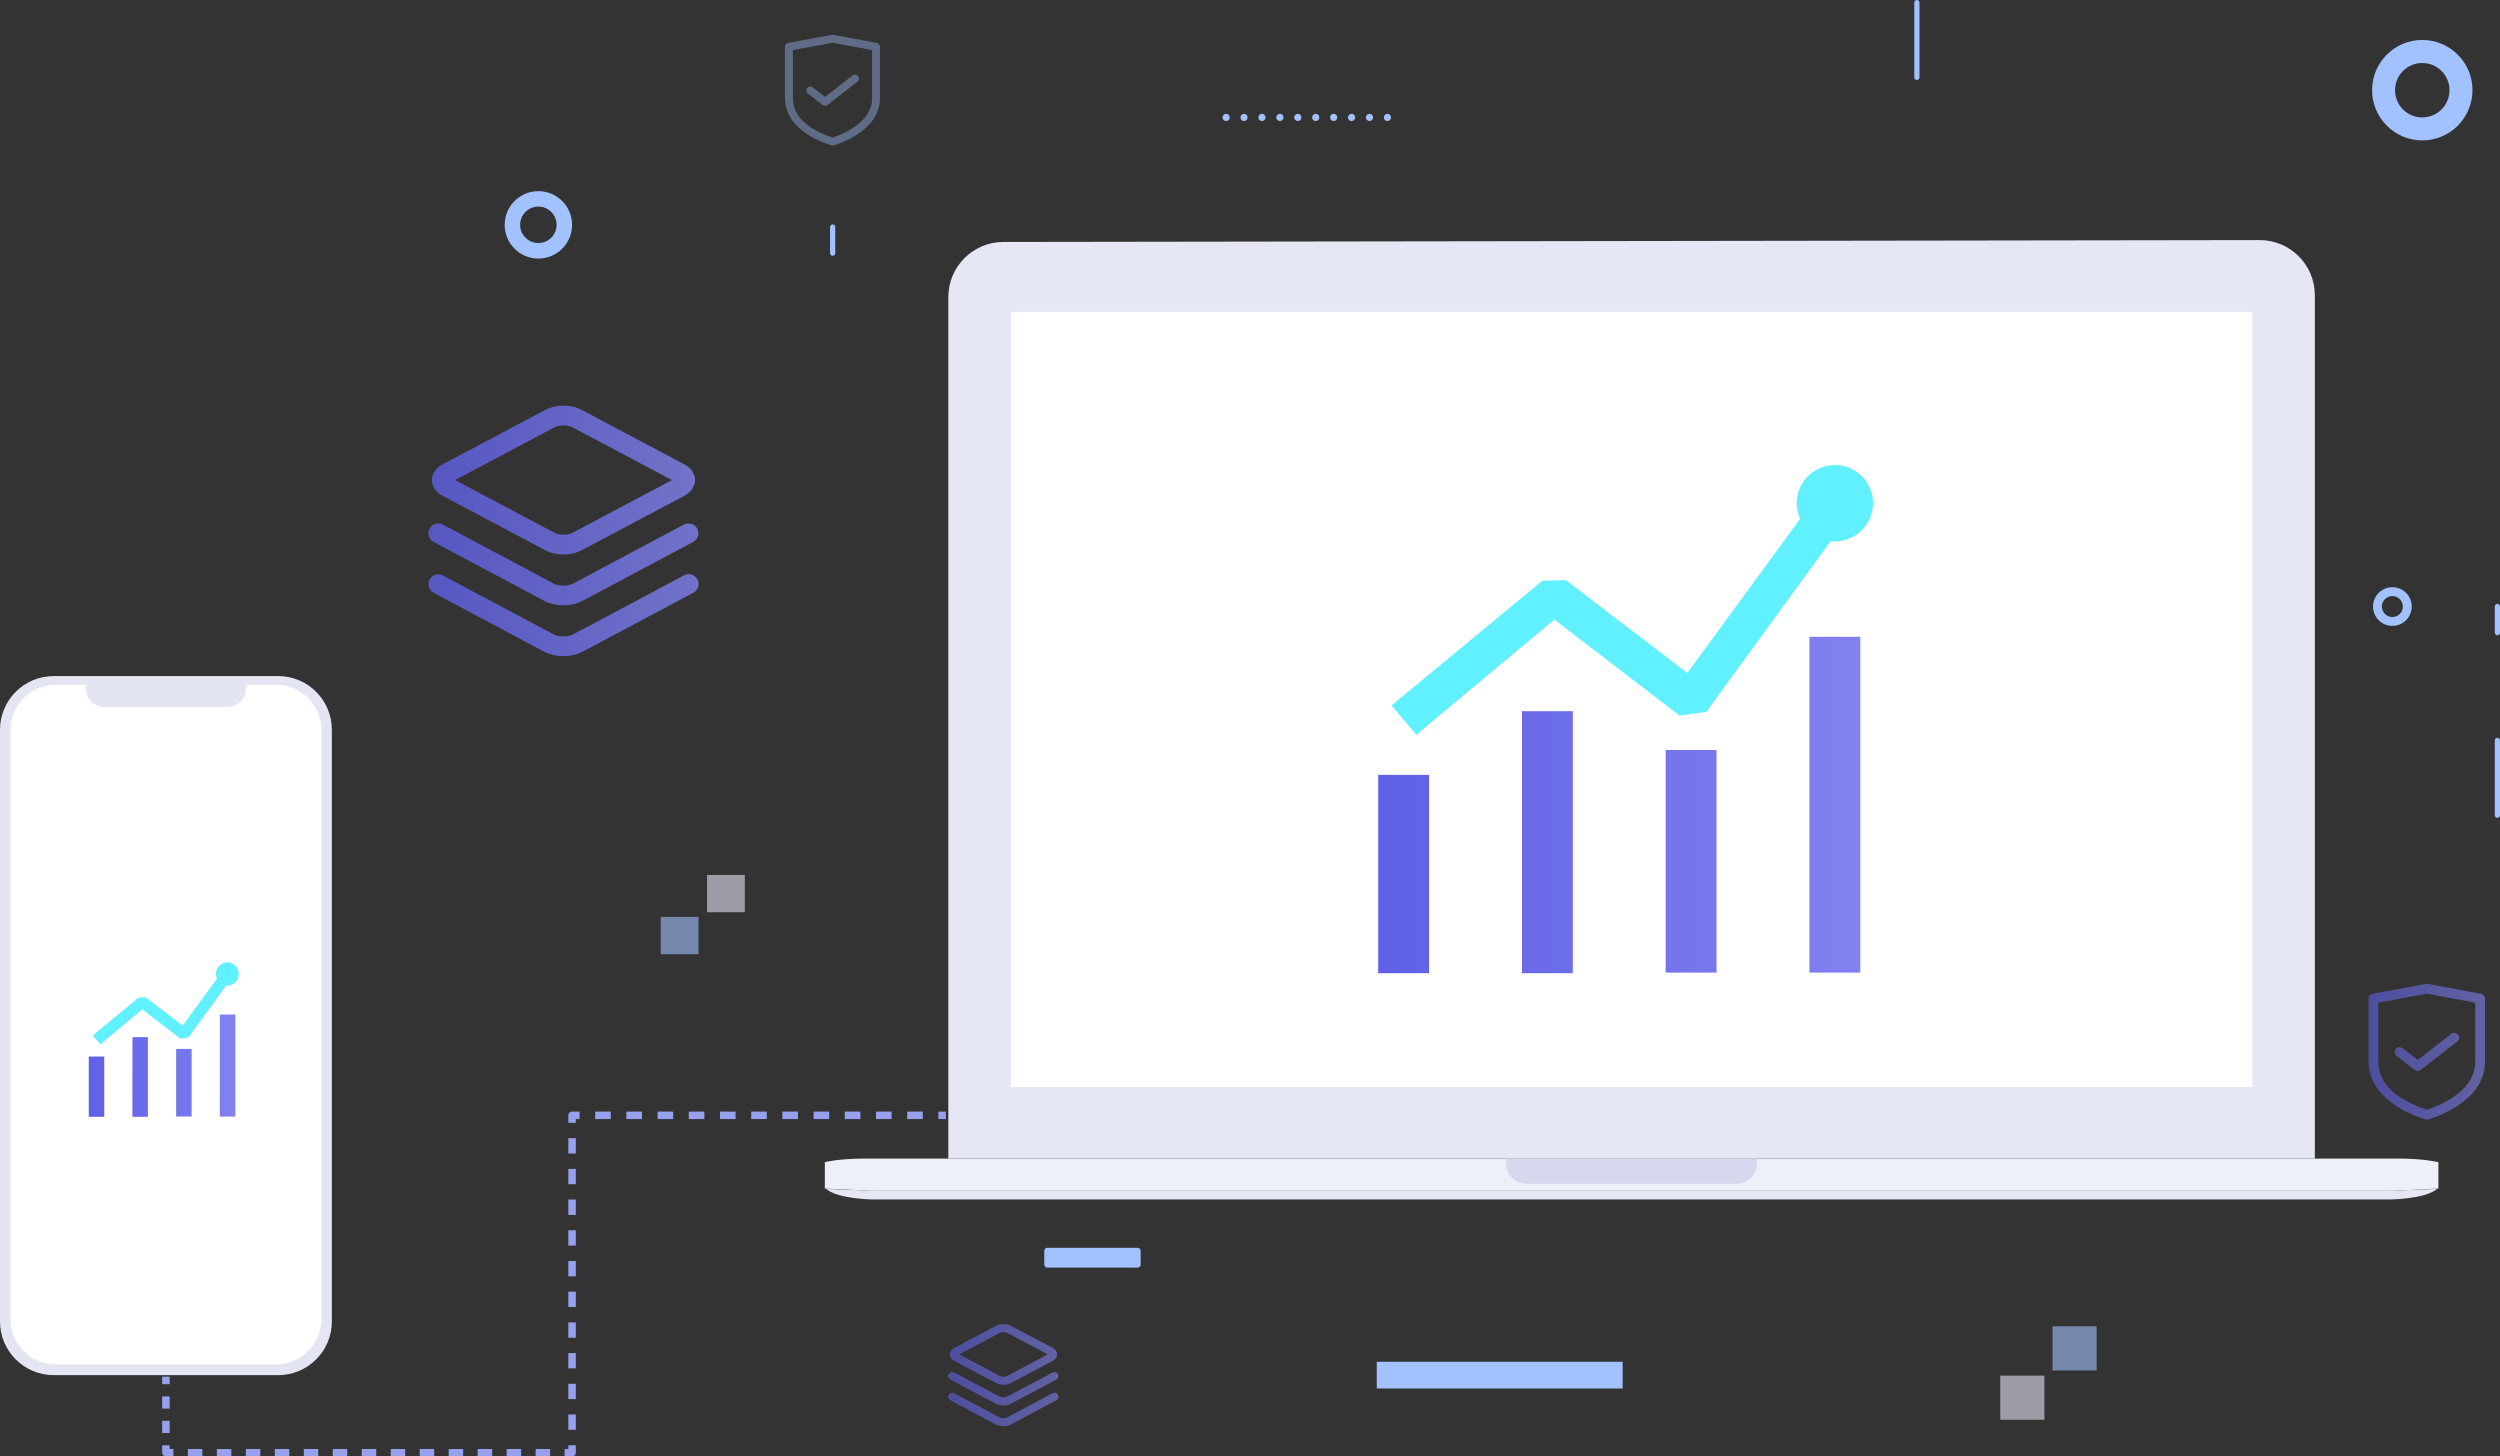<?xml version="1.0" encoding="utf-8"?>
<!-- Generator: Adobe Illustrator 24.0.0, SVG Export Plug-In . SVG Version: 6.00 Build 0)  -->
<svg version="1.1" id="eee" xmlns="http://www.w3.org/2000/svg" xmlns:xlink="http://www.w3.org/1999/xlink" x="0px" y="0px"
	 viewBox="0 0 4004.7 2333.1" style="enable-background:new 0 0 4004.7 2333.1;" xml:space="preserve">
<rect x="0" y="0" width="4004.7" height="2333.1" fill="#333333" stroke="none"/>
<style type="text/css">
	.st0{fill:#E5E7F4;}
	.st1{fill:#EEF0F8;}
	.st2{fill:#FFFFFF;}
	.st3{fill:#D6D9ED;}
	.st4{fill:#A1C2FF;}
	.st5{fill:none;stroke:#A1C2FF;stroke-width:8.35;stroke-linecap:round;stroke-linejoin:round;}
	.st6{fill:#E4E5F2;}
	.st7{opacity:0.6;}
	.st8{fill:url(#SVGID_1_);}
	.st9{fill:url(#SVGID_2_);}
	.st10{fill:url(#SVGID_3_);}
	.st11{opacity:0.4;fill:#A1C2FF;enable-background:new    ;}
	.st12{fill:none;stroke:#A1C2FF;stroke-width:11.48;stroke-linecap:round;stroke-linejoin:round;stroke-dasharray:0,28.71;}
	.st13{opacity:0.6;fill:url(#SVGID_4_);enable-background:new    ;}
	.st14{fill:none;stroke:#96A0ED;stroke-width:12;stroke-linejoin:round;}
	.st15{fill:none;stroke:#96A0ED;stroke-width:12;stroke-linejoin:round;stroke-dasharray:24.99,24.99;}
	.st16{fill:none;stroke:#96A0ED;stroke-width:12;stroke-linejoin:round;stroke-dasharray:24.59,24.59;}
	.st17{fill:none;stroke:#96A0ED;stroke-width:12;stroke-linejoin:round;stroke-dasharray:23.21,23.21;}
	.st18{fill:none;stroke:#96A0ED;stroke-width:12;stroke-linejoin:round;stroke-dasharray:19.56,19.56;}
	.st19{fill:url(#SVGID_5_);}
	.st20{fill:#61F0FF;}
	.st21{fill:url(#SVGID_6_);}
	.st22{opacity:0.8;}
	.st23{fill:url(#SVGID_7_);}
	.st24{fill:url(#SVGID_8_);}
	.st25{fill:url(#SVGID_9_);}
</style>
<title>tu1</title>
<g>
	<g id="Layer_1">
		<path class="st0" d="M3708.1,472.9c0-48.8-39.6-88.3-88.4-88.3l-2012.3,3c-48.8,0-88.3,39.6-88.3,88.3v0.4l0,0v1379.6h2189V476.2
			l0,0L3708.1,472.9z"/>
		<path class="st1" d="M3841.1,1855.9h-2455c-43,0-64.8,5.7-64.8,5.7v42.4l2.8,0.1l71.4,3.4h2436.3l71.4-3.4l2.8-0.1v-42.3
			C3905.9,1861.7,3884.1,1855.9,3841.1,1855.9z"/>
		<path class="st0" d="M3846,1906.8l-24.9,0.6h-2415l-24.9-0.6l-57.5-2.3c0,0,11,14.3,71.8,16.9h2436.3
			c60.8-2.7,71.8-16.9,71.8-16.9L3846,1906.8z"/>
		<rect x="1619.3" y="499.4" class="st2" width="1988.6" height="1241.9"/>
		<path class="st3" d="M2412.9,1855.9c0,0.6-0.1,1.2-0.1,1.8v6.5c0,17.7,14.4,32.1,32.1,32.1c0,0,0,0,0,0h337.2
			c17.7,0,32.1-14.4,32.1-32.1c0,0,0,0,0,0v-6.5c0-0.6,0-1.2-0.1-1.8H2412.9z"/>
		<path class="st4" d="M3880.2,64c-44.4,0-80.4,36-80.4,80.4s36,80.5,80.4,80.5c44.4,0,80.4-36,80.4-80.4c0,0,0,0,0,0
			C3960.7,100.1,3924.7,64.1,3880.2,64z M3880.2,188.1c-24.1,0-43.6-19.5-43.6-43.6c0-24.1,19.5-43.6,43.6-43.6
			c24.1,0,43.6,19.5,43.6,43.6c0,0,0,0,0,0C3923.8,168.5,3904.3,188.1,3880.2,188.1C3880.2,188.1,3880.2,188.1,3880.2,188.1
			L3880.2,188.1z"/>
		<line class="st5" x1="3070.6" y1="4.2" x2="3070.6" y2="123.9"/>
		<line class="st5" x1="4000.5" y1="971.6" x2="4000.5" y2="1013.4"/>
		<path class="st6" d="M86,1083h359.6c47.5,0,86,38.5,86,86v947.8c0,47.5-38.5,86-86,86H86c-47.5,0-86-38.5-86-86V1169
			C0,1121.5,38.5,1083,86,1083z"/>
		<path class="st2" d="M89.3,1096.9h353c40.1,0,72.6,32.5,72.6,72.6V2113c0,40.1-32.5,72.6-72.6,72.6h-353
			c-40.1,0-72.6-32.5-72.6-72.6v-943.5C16.7,1129.4,49.2,1096.9,89.3,1096.9z"/>
		<path class="st6" d="M135.9,1086.2l2.2,21.6c1.5,14.1,14.9,24.9,31.1,24.9h193.3c16.1,0,29.6-10.8,31.1-24.9l2.2-21.6H135.9z"/>
		<g class="st7">
			
				<linearGradient id="SVGID_1_" gradientUnits="userSpaceOnUse" x1="1521.515" y1="162.339" x2="1693.395" y2="162.339" gradientTransform="matrix(1 0 0 -1 0 2331.89)">
				<stop  offset="0" style="stop-color:#6060E7"/>
				<stop  offset="1" style="stop-color:#8182EE"/>
			</linearGradient>
			<path class="st8" d="M1595.8,2123.6l-67.3,35.7c-9.3,4.9-9.3,15.6,0,20.6l67.3,35.7c6.7,3.5,16.7,3.5,23.3,0l67.3-35.7
				c9.3-5,9.3-15.6,0-20.6l-67.3-35.7C1612.5,2120.1,1602.5,2120.1,1595.8,2123.6z M1678.3,2169.6l-65.2,34.6h-0.1
				c-2.9,1.5-8.3,1.5-11.2,0l-65.2-34.6l65.2-34.6c2.9-1.5,8.4-1.5,11.3,0L1678.3,2169.6z"/>
			
				<linearGradient id="SVGID_2_" gradientUnits="userSpaceOnUse" x1="1519.069" y1="107.364" x2="1695.658" y2="107.364" gradientTransform="matrix(1 0 0 -1 0 2331.89)">
				<stop  offset="0" style="stop-color:#6060E7"/>
				<stop  offset="1" style="stop-color:#8182EE"/>
			</linearGradient>
			<path class="st9" d="M1686.1,2198.6c3.1-1.7,7-0.5,8.7,2.6c1.7,3.1,0.5,7-2.6,8.7h-0.1l-72.5,38.6c-7,3.7-17.4,3.8-24.5,0.1
				l-0.2-0.1l-72.5-38.6c-3.2-1.7-4.4-5.6-2.7-8.7s5.6-4.4,8.7-2.7h0.1l72.5,38.6c3.2,1.7,9.2,1.7,12.5,0.1l0.1-0.1L1686.1,2198.6
				L1686.1,2198.6z"/>
			
				<linearGradient id="SVGID_3_" gradientUnits="userSpaceOnUse" x1="1519.069" y1="74.154" x2="1695.658" y2="74.154" gradientTransform="matrix(1 0 0 -1 0 2331.89)">
				<stop  offset="0" style="stop-color:#6060E7"/>
				<stop  offset="1" style="stop-color:#8182EE"/>
			</linearGradient>
			<path class="st10" d="M1686.1,2231.8c3.1-1.7,7-0.5,8.7,2.6c1.7,3.1,0.5,7-2.6,8.7h-0.1l-72.5,38.6c-7,3.7-17.4,3.8-24.5,0.1
				l-0.2-0.1l-72.5-38.6c-3.2-1.7-4.4-5.6-2.7-8.7s5.6-4.4,8.7-2.7l0.1,0.1l72.5,38.6c3.2,1.7,9.2,1.7,12.5,0.1l0.1-0.1
				L1686.1,2231.8L1686.1,2231.8z"/>
		</g>
		<path class="st11" d="M1404.4,68.7c3,0.6,5.2,3.2,5.2,6.2v82.4c0,13-4.3,25.6-12.1,35.9c-6.2,8.5-14.9,16.3-25.6,23.1
			c-11.4,7.2-23.6,12.7-36.5,16.6c-1.1,0.3-2.2,0.3-3.3,0c-12.9-3.8-25.3-9.3-36.7-16.4c-10.8-6.8-19.5-14.6-25.8-23.1
			c-7.9-10.4-12.1-23.1-12.2-36.1V74.9c0-3.1,2.2-5.7,5.2-6.2l70-12.9c0.8-0.1,1.5-0.1,2.3,0L1404.4,68.7z M1396.9,157.4V81.5
			c0-0.8-0.5-1.4-1.3-1.6L1334,68.6c-0.2,0-0.4,0-0.6,0l-62,11.4c-0.8,0.1-1.3,0.8-1.3,1.6v75.8c0,27.5,21,48.4,63.1,62.8
			c0.3,0.1,0.7,0.1,1,0c10.9-3.6,21.4-8.5,31.1-14.6C1386.3,192.2,1397,176,1396.9,157.4L1396.9,157.4z M1321.7,155.2l43.9-34.3
			c2.8-2.2,6.7-1.7,8.9,1.1c2.2,2.8,1.7,6.7-1.1,8.9l-47.8,37.3c-2.3,1.8-5.6,1.8-7.9,0l-23.6-18.4c-2.8-2.2-3.3-6.1-1.1-8.9
			s6.1-3.3,8.9-1.1l0,0L1321.7,155.2L1321.7,155.2z"/>
		<g class="st7">
			<rect x="1058.4" y="1468.8" class="st4" width="60.5" height="59.7"/>
			<rect x="1132.6" y="1401.6" class="st6" width="60.5" height="59.7"/>
		</g>
		<path class="st4" d="M862.4,306.2c-29.8,0-54,24.2-54,54c0,29.8,24.2,54,54,54s54-24.2,54-54c0,0,0,0,0,0
			C916.4,330.3,892.2,306.2,862.4,306.2z M862.4,389.3c-16.1,0-29.2-13.1-29.2-29.2s13.1-29.2,29.2-29.2c16.1,0,29.2,13.1,29.2,29.2
			C891.6,376.3,878.6,389.3,862.4,389.3C862.4,389.3,862.4,389.3,862.4,389.3L862.4,389.3z"/>
		<line class="st5" x1="4000.5" y1="1186.1" x2="4000.5" y2="1305.8"/>
		<line class="st5" x1="1333.8" y1="363.7" x2="1333.8" y2="405.5"/>
		<line class="st12" x1="1964.1" y1="188.1" x2="2246" y2="188.1"/>
		<path class="st4" d="M1677.7,1998.8h144.6c2.7,0,4.9,2.2,4.9,4.9v21.9c0,2.7-2.2,4.9-4.9,4.9h-144.6c-2.7,0-4.9-2.2-4.9-4.9v-21.9
			C1672.8,2001,1675,1998.8,1677.7,1998.8z"/>
		<rect x="2205.4" y="2181.4" class="st4" width="393.9" height="42.8"/>
		<g class="st7">
			<rect x="3287.9" y="2124.6" class="st4" width="70.7" height="70.7"/>
			<rect x="3204.2" y="2203.6" class="st6" width="70.7" height="70.7"/>
		</g>
		
			<linearGradient id="SVGID_4_" gradientUnits="userSpaceOnUse" x1="3794.19" y1="647.074" x2="3980.68" y2="647.074" gradientTransform="matrix(1 0 0 -1 0 2331.89)">
			<stop  offset="0" style="stop-color:#6060E7"/>
			<stop  offset="1" style="stop-color:#8182EE"/>
		</linearGradient>
		<path class="st13" d="M3974.3,1592c3.7,0.7,6.4,3.9,6.4,7.6v101c0,15.8-5,30.6-14.8,44c-7.6,10.4-18.2,20-31.4,28.3
			c-13.9,8.8-29,15.6-44.7,20.3c-1.3,0.4-2.7,0.4-4.1,0c-15.9-4.6-31-11.4-45-20.2c-13.3-8.4-23.9-17.9-31.6-28.3
			c-9.9-13.4-14.9-28.3-14.9-44.2v-101c0-3.8,2.7-7,6.4-7.6l85.7-15.8c0.9-0.2,1.9-0.2,2.8,0L3974.3,1592z M3965.1,1700.7v-93
			c0-0.9-0.7-1.7-1.6-1.9l-75.5-14c-0.2,0-0.5,0-0.7,0l-76,14c-0.9,0.2-1.6,1-1.6,1.9v92.9c0,33.7,25.8,59.3,77.3,76.9
			c0.4,0.1,0.8,0.1,1.2,0c13.4-4.4,26.2-10.4,38.1-17.8C3952.1,1743.3,3965.1,1723.4,3965.1,1700.7L3965.1,1700.7z M3872.9,1698
			l53.8-42c3.4-2.6,8.3-2,10.9,1.3c2.6,3.4,2,8.3-1.3,10.9l0,0l-58.6,45.7c-1.6,1.3-3.6,1.8-5.7,1.6c-1.5-0.2-2.8-0.7-4-1.6
			l-28.9-22.6c-3.4-2.6-4.1-7.4-1.5-10.9s7.4-4.1,10.9-1.5c0.1,0.1,0.2,0.1,0.2,0.2L3872.9,1698L3872.9,1698z"/>
		<line class="st14" x1="1515.2" y1="1786.6" x2="1503.2" y2="1786.6"/>
		<line class="st15" x1="1478.2" y1="1786.6" x2="940.9" y2="1786.6"/>
		<polyline class="st14" points="928.4,1786.6 916.4,1786.6 916.4,1798.6 		"/>
		<line class="st16" x1="916.4" y1="1823.2" x2="916.4" y2="2302.8"/>
		<polyline class="st14" points="916.4,2315.1 916.4,2327.1 904.4,2327.1 		"/>
		<line class="st17" x1="881.2" y1="2327.1" x2="289.4" y2="2327.1"/>
		<polyline class="st14" points="277.8,2327.1 265.8,2327.1 265.8,2315.1 		"/>
		<line class="st18" x1="265.8" y1="2295.5" x2="265.8" y2="2227.1"/>
		<line class="st14" x1="265.8" y1="2217.3" x2="265.8" y2="2205.3"/>
		
			<linearGradient id="SVGID_5_" gradientUnits="userSpaceOnUse" x1="2207.71" y1="1042.35" x2="2980" y2="1042.35" gradientTransform="matrix(1 0 0 -1 0 2331.89)">
			<stop  offset="0" style="stop-color:#6060E7"/>
			<stop  offset="1" style="stop-color:#8182EE"/>
		</linearGradient>
		<path class="st19" d="M2207.7,1241.2h81.5V1559h-81.5V1241.2z M2438,1139.3h81.5V1559H2438V1139.3z M2668.2,1201.4h81.5V1558
			h-81.5V1201.4z M2898.5,1020.1h81.5V1558h-81.5L2898.5,1020.1z"/>
		<path class="st20" d="M2939.2,745c-33.8,0-61.1,27.3-61.1,61.1c0,8.7,1.8,17.2,5.4,25.1l-180.6,246.9l-194.6-148.8l-37.7,1
			l-241.5,199.7l39.7,46.9l221.1-184.4l200.7,153.8l42.8-6.1l199.1-273.4c33.6,3.7,63.8-20.5,67.5-54c3.7-33.6-20.5-63.8-54-67.5
			C2943.8,745.1,2941.5,745,2939.2,745z"/>
		
			<linearGradient id="SVGID_6_" gradientUnits="userSpaceOnUse" x1="142.16" y1="624.8" x2="376.93" y2="624.8" gradientTransform="matrix(1 0 0 -1 0 2331.89)">
			<stop  offset="0" style="stop-color:#6060E7"/>
			<stop  offset="1" style="stop-color:#8182EE"/>
		</linearGradient>
		<path class="st21" d="M142.2,1692.4h24.8v96.6h-24.8V1692.4z M212.2,1661.4h24.7V1789h-24.8L212.2,1661.4z M282.2,1680.3h24.8
			v108.3h-24.8L282.2,1680.3z M352.2,1625.2h24.8v163.5h-24.9L352.2,1625.2z"/>
		<path class="st20" d="M364.5,1541.6c-10.3,0-18.6,8.3-18.6,18.6c0,2.6,0.6,5.2,1.6,7.6l-54.9,75l-59.1-45.2L222,1598l-73.4,60.7
			l12.1,14.2l67.2-56l61,46.8l13-1.9l60.5-83.1c0.7,0.1,1.3,0.1,2,0.1c10.3-0.2,18.4-8.7,18.1-19
			C382.3,1549.9,374.3,1541.9,364.5,1541.6L364.5,1541.6z"/>
		<path class="st4" d="M3832.3,940.6c-17.1,0-31,13.9-31,31s13.9,31,31,31s31-13.9,31-31l0,0
			C3863.3,954.5,3849.4,940.6,3832.3,940.6z M3832.3,988.4c-9.3,0-16.8-7.5-16.8-16.8c0-9.3,7.5-16.8,16.8-16.8
			c9.3,0,16.8,7.5,16.8,16.8c0,0,0,0,0,0C3849.1,980.9,3841.6,988.4,3832.3,988.4L3832.3,988.4z"/>
		<g class="st22">
			
				<linearGradient id="SVGID_7_" gradientUnits="userSpaceOnUse" x1="691.817" y1="1562.885" x2="1113.42" y2="1562.885" gradientTransform="matrix(1 0 0 -1 0 2331.89)">
				<stop  offset="0" style="stop-color:#6060E7"/>
				<stop  offset="1" style="stop-color:#8182EE"/>
			</linearGradient>
			<path class="st23" d="M874,656.3l-165,87.5c-22.9,12.2-22.9,38.3,0,50.4l165,87.5c16.3,8.7,40.9,8.7,57.2,0l165-87.5
				c22.9-12.2,22.9-38.3,0-50.4l-165-87.5C914.9,647.6,890.3,647.6,874,656.3L874,656.3z M1076.4,769l-159.9,84.8l-0.2,0.1
				c-7.1,3.6-20.4,3.6-27.4-0.1L728.9,769l159.9-84.8c7.1-3.8,20.5-3.8,27.6,0L1076.4,769z"/>
			
				<linearGradient id="SVGID_8_" gradientUnits="userSpaceOnUse" x1="686.168" y1="1427.778" x2="1119.217" y2="1427.778" gradientTransform="matrix(1 0 0 -1 0 2331.89)">
				<stop  offset="0" style="stop-color:#6060E7"/>
				<stop  offset="1" style="stop-color:#8182EE"/>
			</linearGradient>
			<path class="st24" d="M1095.7,840.2c7.8-4,17.3-0.9,21.3,6.8c3.9,7.5,1.1,16.7-6.2,20.9l-0.2,0.1l-177.9,94.7
				c-17.1,9.1-42.8,9.2-60,0.3l-0.5-0.3l-177.9-94.7c-7.6-4.3-10.3-13.9-6.1-21.5c4.1-7.3,13.2-10.2,20.7-6.5l0.2,0.1L887,934.9
				c7.9,4.2,22.6,4.2,30.6,0.1l0.2-0.1L1095.7,840.2L1095.7,840.2z"/>
			
				<linearGradient id="SVGID_9_" gradientUnits="userSpaceOnUse" x1="686.167" y1="1346.392" x2="1119.053" y2="1346.392" gradientTransform="matrix(1 0 0 -1 0 2331.89)">
				<stop  offset="0" style="stop-color:#6060E7"/>
				<stop  offset="1" style="stop-color:#8182EE"/>
			</linearGradient>
			<path class="st25" d="M1095.7,921.7c7.7-4.2,17.3-1.3,21.4,6.3c4.2,7.7,1.3,17.3-6.3,21.4l-0.2,0.1l-177.9,94.7
				c-17.1,9.1-42.8,9.2-60,0.3l-0.5-0.3l-177.9-94.7c-7.6-4.3-10.3-13.9-6.1-21.5c4.1-7.3,13.2-10.2,20.7-6.5l0.2,0.1l177.9,94.7
				c7.9,4.2,22.6,4.2,30.6,0.1l0.2-0.1L1095.7,921.7L1095.7,921.7z"/>
		</g>
	</g>
</g>
</svg>
